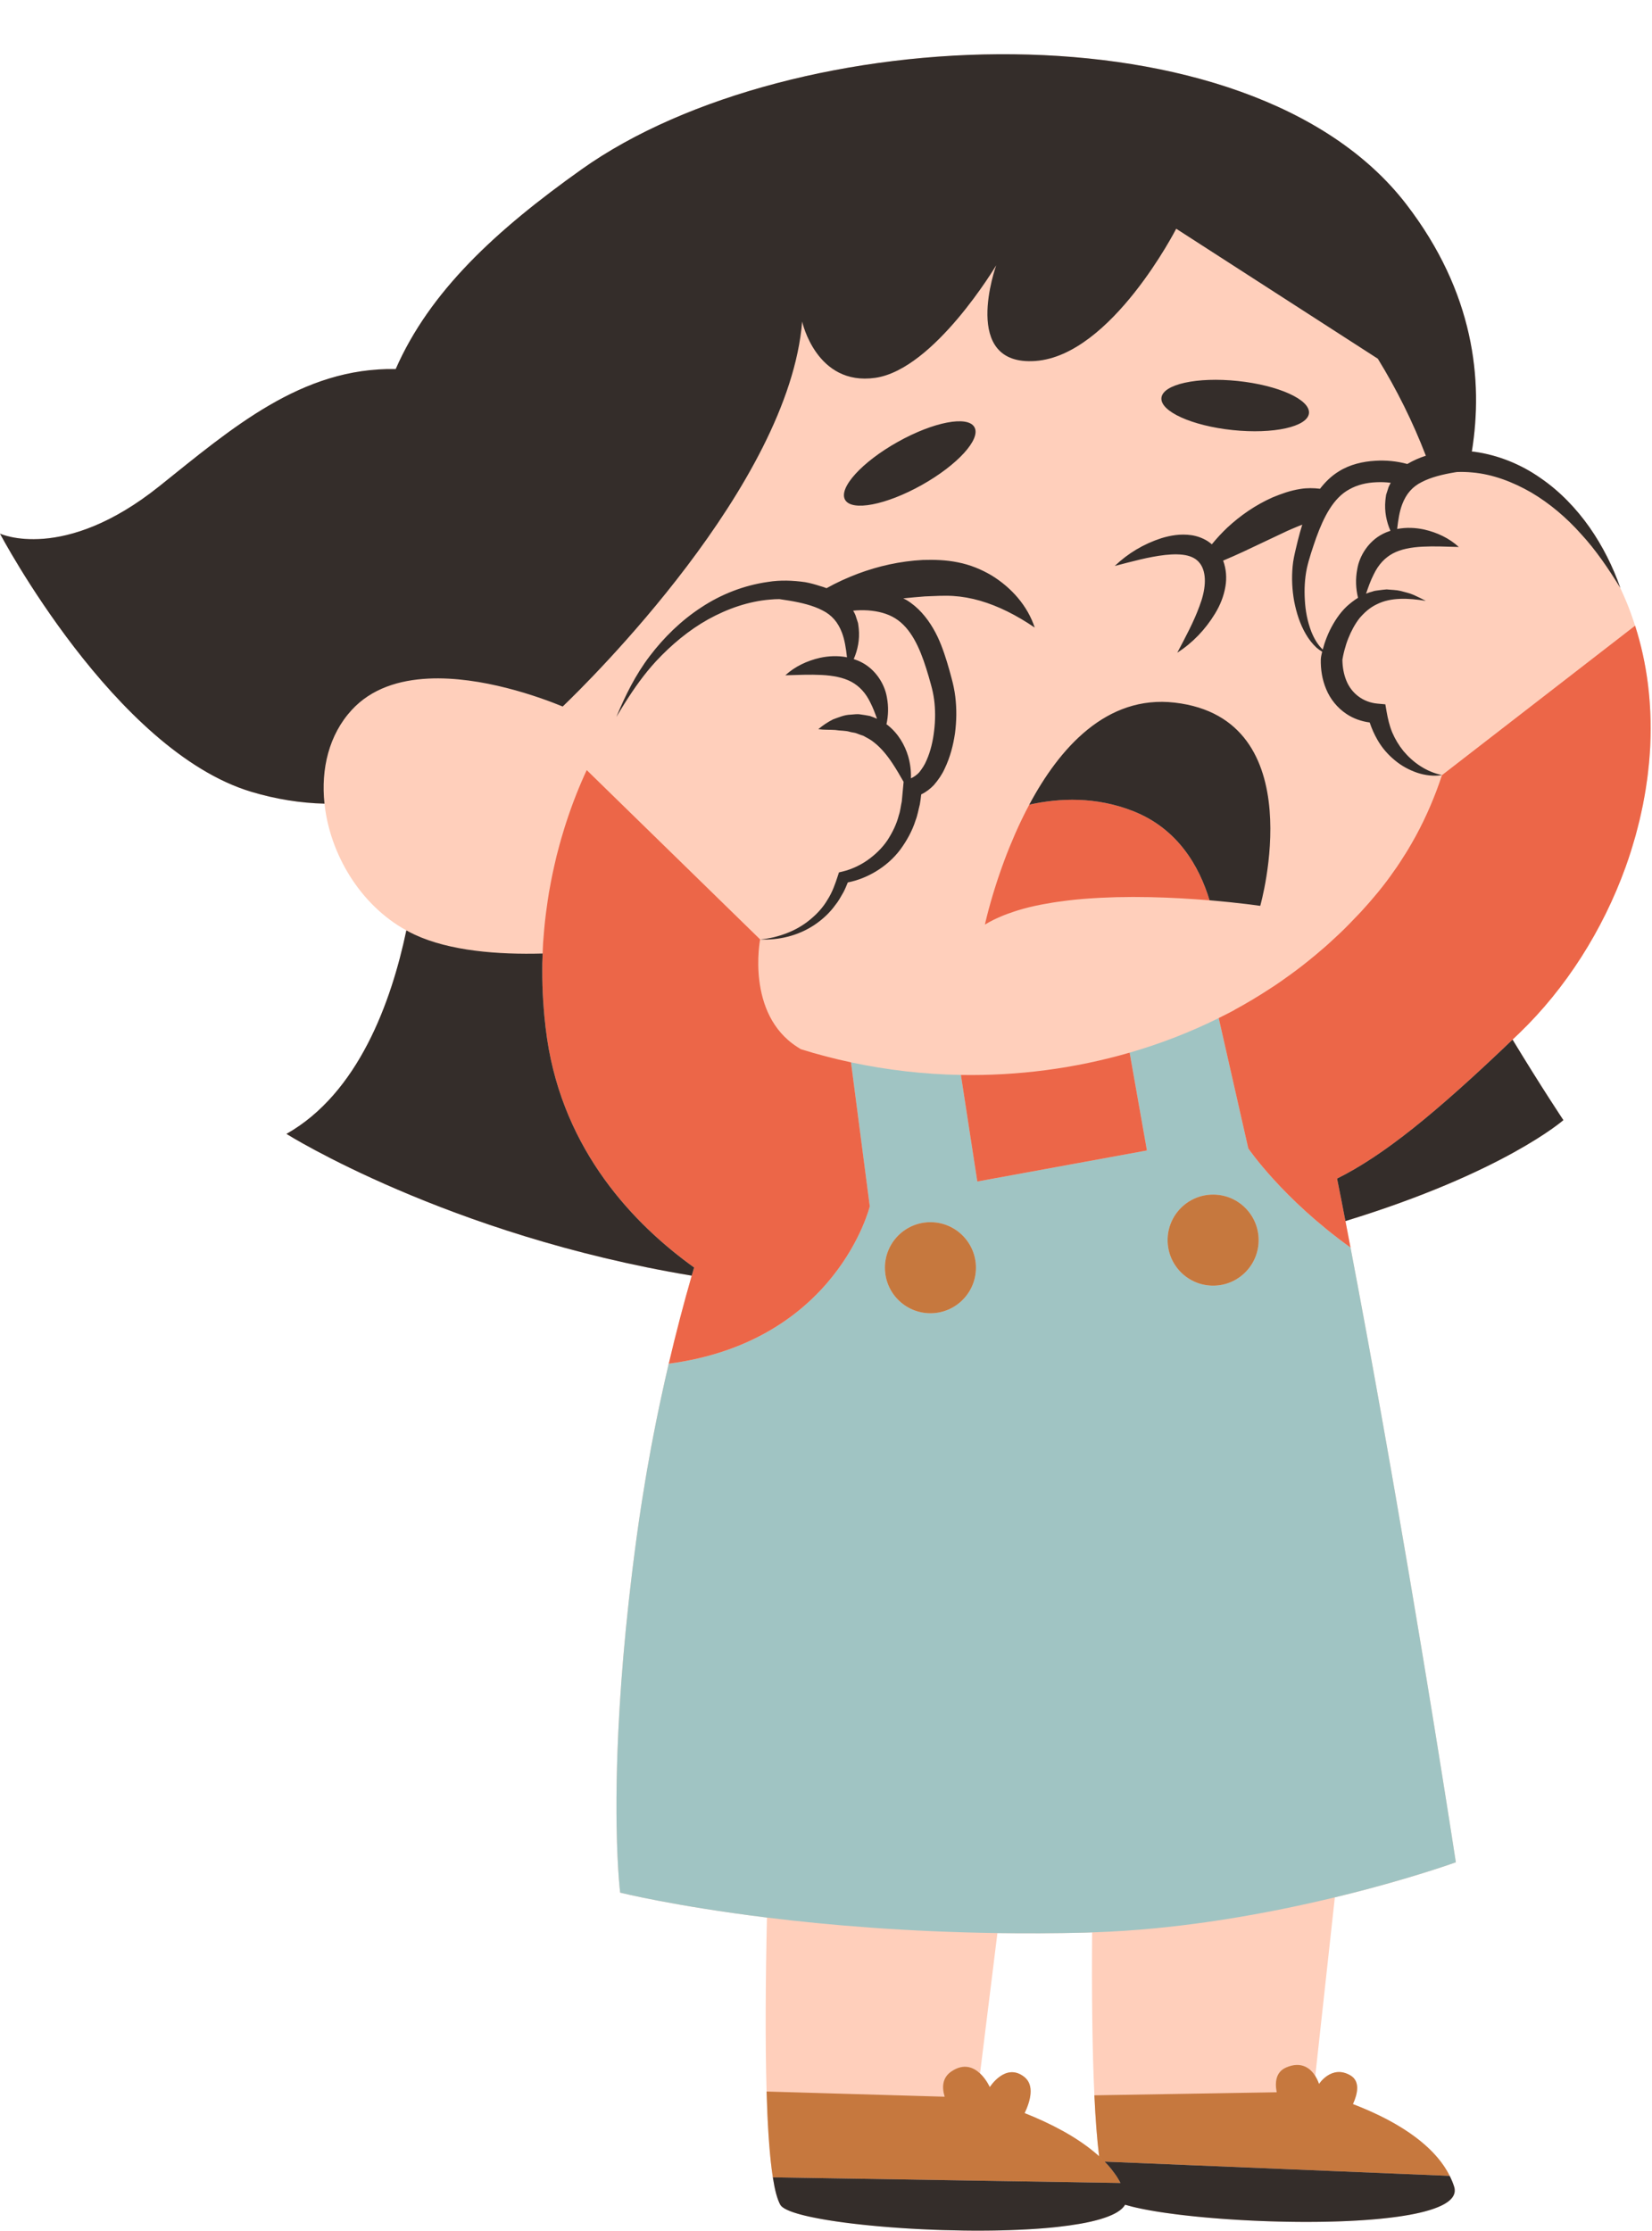 <?xml version="1.0" encoding="UTF-8"?><svg xmlns="http://www.w3.org/2000/svg" xmlns:xlink="http://www.w3.org/1999/xlink" height="304.4" preserveAspectRatio="xMidYMid meet" version="1.0" viewBox="0.0 -7.4 225.5 304.4" width="225.5" zoomAndPan="magnify"><g id="change1_1"><path d="M225.292,90.898c-0.009-0.409-0.018-0.818-0.036-1.226c-0.018-0.401-0.044-0.802-0.072-1.202 c-0.023-0.321-0.049-0.642-0.078-0.962c-0.041-0.452-0.086-0.902-0.14-1.352c-0.028-0.233-0.062-0.464-0.093-0.696 c-0.337-2.497-0.88-4.958-1.644-7.36c-0.013-0.041-0.023-0.082-0.036-0.123l-0.002,0.001c-0.338-1.052-0.703-2.097-1.127-3.124 c-0.267-0.646-0.541-1.268-0.82-1.872c-0.039-0.084-0.08-0.16-0.119-0.243c0.018,0.03,0.037,0.058,0.056,0.088 c-1.015-2.907-2.413-5.708-4.213-8.28c-1.808-2.558-4.026-4.896-6.684-6.715c-2.63-1.849-5.726-3.127-9.015-3.588 c-0.119-0.014-0.242-0.019-0.362-0.031c1.572-9.719,0.325-21.703-8.962-33.759C170.487-7.405,108.009-4.627,79.397,15.702 C67.64,24.056,58.666,32.362,54.014,42.96c-12.854-0.237-22.357,8.065-32.275,15.995C8.637,69.431,0,65.418,0,65.418 s15.607,29.628,34.325,35.236c3.389,1.016,6.732,1.533,9.969,1.611c0.729,6.823,4.823,13.79,11.174,17.288 c-2.047,9.745-6.537,22.214-16.368,27.771c0,0,21.983,13.812,55.321,19.341c-1.09,3.775-2.144,7.791-3.135,12.016 c-0.002,0-0.003,0-0.005,0.001c-0.02,0.083-0.038,0.171-0.057,0.254c-0.347,1.486-0.686,2.997-1.016,4.535 c-0.075,0.351-0.151,0.699-0.225,1.052c-0.14,0.668-0.278,1.343-0.415,2.02c-0.112,0.555-0.221,1.115-0.33,1.676 c-0.111,0.572-0.224,1.142-0.332,1.721c-0.206,1.101-0.406,2.215-0.601,3.339c-0.071,0.411-0.139,0.829-0.209,1.244 c-0.15,0.89-0.296,1.788-0.438,2.693c-0.063,0.4-0.126,0.799-0.187,1.202c-0.194,1.276-0.383,2.562-0.56,3.866 c0,0.001,0,0.002-0.001,0.004c-0.612,4.502-1.097,8.699-1.478,12.586c-0.635,6.479-0.982,12.1-1.15,16.85 c-0.045,1.266-0.077,2.471-0.099,3.613c-0.032,1.712-0.041,3.285-0.033,4.716c0.003,0.487,0.008,0.956,0.014,1.411 c0.012,0.871,0.031,1.682,0.053,2.433c0.012,0.394,0.025,0.772,0.038,1.133c0.013,0.352,0.028,0.687,0.043,1.007 c0.03,0.64,0.062,1.216,0.094,1.729c0.032,0.513,0.064,0.962,0.095,1.348s0.059,0.707,0.083,0.965 c0.049,0.515,0.082,0.774,0.082,0.774s7.371,1.841,20.038,3.403c-0.193,8.647-0.248,16.959-0.049,23.738c0,0.001,0,0.002,0,0.003 c0.123,4.208,0.344,7.821,0.691,10.552c0.004,0.03,0.008,0.06,0.012,0.09c0.044,0.343,0.09,0.672,0.139,0.986 c0.004,0.024,0.007,0.051,0.011,0.075c0.004,0.023,0.008,0.041,0.011,0.064c0.064,0.406,0.131,0.789,0.202,1.143 c0.002,0.01,0.004,0.022,0.006,0.032c0.073,0.361,0.151,0.691,0.232,0.994c0.012,0.045,0.025,0.084,0.037,0.128 c0.066,0.237,0.135,0.452,0.207,0.65c0.022,0.06,0.043,0.121,0.066,0.177c0.086,0.218,0.175,0.417,0.269,0.578 c0.033,0.056,0.077,0.111,0.13,0.167c0.018,0.019,0.043,0.037,0.063,0.055c0.04,0.037,0.079,0.073,0.128,0.109 c0.029,0.022,0.064,0.043,0.096,0.064c0.049,0.033,0.097,0.066,0.152,0.098c0.039,0.023,0.083,0.045,0.126,0.068 c0.058,0.031,0.116,0.062,0.18,0.093c0.048,0.023,0.101,0.046,0.152,0.069c0.067,0.03,0.135,0.06,0.207,0.089 c0.056,0.023,0.117,0.046,0.177,0.069c0.076,0.029,0.153,0.058,0.235,0.087c0.066,0.023,0.135,0.046,0.204,0.069 c0.083,0.028,0.168,0.055,0.256,0.082c0.074,0.023,0.15,0.046,0.227,0.069c0.094,0.028,0.189,0.055,0.288,0.082 c0.079,0.022,0.16,0.044,0.242,0.066c0.103,0.027,0.208,0.054,0.316,0.081c0.086,0.021,0.172,0.043,0.261,0.064 c0.112,0.027,0.226,0.053,0.342,0.079c0.092,0.021,0.184,0.042,0.279,0.062c0.121,0.026,0.247,0.052,0.373,0.078 c0.095,0.02,0.189,0.039,0.286,0.058c0.132,0.026,0.268,0.052,0.405,0.078c0.1,0.019,0.199,0.038,0.301,0.057 c0.138,0.025,0.281,0.05,0.424,0.075c0.105,0.018,0.208,0.037,0.315,0.055c0.156,0.026,0.317,0.052,0.477,0.078 c0.099,0.016,0.196,0.032,0.296,0.048c0.229,0.036,0.463,0.071,0.701,0.105c0.034,0.005,0.067,0.01,0.101,0.015 c0.275,0.04,0.555,0.078,0.839,0.117c0.101,0.014,0.206,0.026,0.309,0.04c0.185,0.024,0.37,0.048,0.559,0.072 c0.123,0.015,0.25,0.03,0.375,0.045c0.174,0.021,0.348,0.042,0.525,0.062c0.138,0.016,0.279,0.031,0.419,0.047 c0.163,0.018,0.326,0.036,0.491,0.054c0.156,0.017,0.314,0.033,0.472,0.049c0.157,0.016,0.314,0.032,0.472,0.048 c0.162,0.016,0.325,0.031,0.488,0.047c0.159,0.015,0.318,0.03,0.479,0.045c0.162,0.015,0.325,0.029,0.489,0.043 c0.168,0.015,0.335,0.029,0.504,0.043c0.162,0.013,0.324,0.027,0.487,0.04c0.172,0.014,0.345,0.027,0.519,0.04 c0.167,0.013,0.335,0.025,0.503,0.037c0.166,0.012,0.333,0.024,0.501,0.036c0.178,0.012,0.356,0.024,0.535,0.036 c0.165,0.011,0.33,0.021,0.496,0.032c0.182,0.011,0.363,0.023,0.546,0.033c0.162,0.01,0.326,0.019,0.489,0.028 c0.189,0.01,0.377,0.021,0.567,0.031c0.157,0.008,0.315,0.016,0.473,0.024c0.195,0.01,0.39,0.019,0.586,0.028 c0.155,0.007,0.311,0.013,0.466,0.02c0.201,0.009,0.402,0.017,0.603,0.025c0.141,0.005,0.282,0.01,0.422,0.015 c0.216,0.008,0.432,0.016,0.648,0.023c0.113,0.004,0.226,0.007,0.338,0.01c0.906,0.027,1.815,0.048,2.72,0.059 c0.031,0,0.062,0.001,0.093,0.001c0.255,0.003,0.509,0.005,0.763,0.007c0.103,0.001,0.205,0.002,0.308,0.003 c0.226,0.001,0.45,0.001,0.675,0.001c0.132,0,0.264,0,0.396,0c0.218,0,0.435-0.002,0.653-0.003c0.131-0.001,0.262-0.002,0.393-0.003 c0.221-0.002,0.441-0.005,0.661-0.008c0.128-0.002,0.256-0.004,0.384-0.006c0.217-0.004,0.433-0.008,0.648-0.013 c0.129-0.003,0.258-0.006,0.387-0.009c0.212-0.005,0.423-0.012,0.633-0.018c0.131-0.004,0.261-0.008,0.391-0.013 c0.208-0.007,0.414-0.015,0.62-0.023c0.129-0.005,0.257-0.011,0.385-0.016c0.206-0.009,0.411-0.018,0.615-0.028 c0.125-0.006,0.249-0.013,0.373-0.019c0.203-0.011,0.406-0.022,0.607-0.034c0.12-0.007,0.24-0.015,0.359-0.022 c0.203-0.013,0.406-0.026,0.606-0.04c0.11-0.008,0.219-0.016,0.328-0.024c0.207-0.015,0.414-0.031,0.617-0.048 c0.095-0.008,0.189-0.016,0.283-0.024c0.212-0.018,0.424-0.037,0.633-0.056c0.077-0.007,0.152-0.015,0.229-0.023 c0.224-0.022,0.448-0.044,0.667-0.068c0.028-0.003,0.056-0.007,0.084-0.01c1.072-0.118,2.082-0.258,3.013-0.422 c0.035-0.006,0.071-0.012,0.106-0.018c0.183-0.033,0.36-0.067,0.536-0.101c0.068-0.013,0.137-0.026,0.204-0.039 c0.163-0.033,0.32-0.067,0.477-0.102c0.074-0.016,0.149-0.032,0.222-0.049c0.15-0.034,0.294-0.07,0.438-0.106 c0.074-0.018,0.149-0.037,0.221-0.055c0.137-0.036,0.27-0.073,0.402-0.11c0.074-0.021,0.148-0.042,0.221-0.063 c0.125-0.037,0.245-0.075,0.365-0.114c0.072-0.023,0.143-0.046,0.212-0.07c0.115-0.039,0.227-0.079,0.336-0.12 c0.066-0.025,0.13-0.049,0.194-0.074c0.106-0.042,0.208-0.084,0.308-0.127c0.06-0.026,0.118-0.052,0.176-0.079 c0.096-0.044,0.19-0.088,0.279-0.134c0.053-0.027,0.104-0.055,0.155-0.082c0.086-0.047,0.171-0.094,0.251-0.142 c0.046-0.028,0.089-0.057,0.133-0.086c0.076-0.05,0.151-0.099,0.22-0.15c0.039-0.029,0.074-0.059,0.111-0.088 c0.066-0.053,0.132-0.106,0.19-0.16c0.03-0.028,0.055-0.057,0.083-0.086c0.057-0.058,0.114-0.116,0.163-0.176 c0.019-0.023,0.032-0.047,0.05-0.07c0.05-0.067,0.099-0.134,0.138-0.203c0.273,0.082,0.571,0.162,0.885,0.241 c0.041,0.01,0.079,0.021,0.12,0.031c0.122,0.03,0.251,0.06,0.379,0.089c0.07,0.016,0.138,0.033,0.21,0.049 c0.125,0.028,0.255,0.056,0.386,0.083c0.08,0.017,0.159,0.034,0.241,0.051c0.131,0.027,0.265,0.053,0.4,0.08 c0.087,0.017,0.174,0.034,0.263,0.051c0.138,0.026,0.277,0.052,0.419,0.077c0.091,0.016,0.184,0.033,0.277,0.049 c0.146,0.026,0.293,0.051,0.443,0.076c0.093,0.015,0.187,0.03,0.281,0.046c0.156,0.025,0.311,0.05,0.471,0.075 c0.087,0.013,0.177,0.027,0.265,0.04c0.172,0.026,0.344,0.052,0.52,0.077c0.015,0.002,0.031,0.004,0.046,0.006 c0.422,0.06,0.858,0.118,1.303,0.175c0.08,0.01,0.159,0.021,0.24,0.031c0.168,0.021,0.339,0.041,0.51,0.061 c0.122,0.015,0.242,0.029,0.365,0.043c0.17,0.02,0.342,0.039,0.515,0.058c0.122,0.014,0.245,0.027,0.368,0.04 c0.176,0.019,0.354,0.037,0.532,0.056c0.129,0.013,0.258,0.026,0.388,0.039c0.175,0.017,0.351,0.035,0.528,0.051 c0.138,0.013,0.277,0.026,0.416,0.039c0.174,0.016,0.348,0.032,0.524,0.047c0.147,0.013,0.295,0.025,0.443,0.038 c0.171,0.014,0.342,0.029,0.515,0.043c0.155,0.013,0.312,0.024,0.468,0.037c0.173,0.013,0.346,0.027,0.52,0.04 c0.169,0.013,0.341,0.024,0.512,0.036c0.303,0.021,0.607,0.042,0.913,0.061c0.175,0.011,0.349,0.023,0.524,0.033 c0.179,0.011,0.359,0.021,0.539,0.031c0.16,0.009,0.32,0.019,0.482,0.027c0.178,0.01,0.358,0.019,0.537,0.028 c0.167,0.009,0.334,0.017,0.502,0.025c0.175,0.008,0.35,0.016,0.525,0.024c0.171,0.008,0.341,0.015,0.512,0.022 c0.176,0.007,0.351,0.014,0.528,0.021c0.179,0.007,0.358,0.013,0.537,0.019c0.166,0.006,0.331,0.012,0.497,0.017 c0.191,0.006,0.382,0.012,0.574,0.017c0.159,0.005,0.317,0.009,0.476,0.013c0.197,0.005,0.394,0.009,0.591,0.013 c0.156,0.003,0.312,0.007,0.467,0.01c0.307,0.006,0.614,0.01,0.921,0.014c0.099,0.001,0.198,0.002,0.296,0.003 c0.285,0.003,0.57,0.005,0.854,0.007c0.124,0.001,0.248,0,0.373,0.001c0.223,0.001,0.447,0.001,0.669,0 c0.146,0,0.292-0.001,0.437-0.002c0.198-0.001,0.397-0.002,0.594-0.004c0.151-0.001,0.302-0.003,0.453-0.005 c0.197-0.003,0.393-0.005,0.588-0.009c0.147-0.003,0.294-0.005,0.441-0.008c0.195-0.004,0.389-0.009,0.582-0.014 c0.145-0.004,0.291-0.007,0.435-0.012c0.2-0.006,0.398-0.013,0.596-0.019c0.136-0.005,0.272-0.009,0.407-0.014 c0.217-0.008,0.433-0.018,0.648-0.027c0.111-0.005,0.223-0.009,0.334-0.015c0.326-0.015,0.65-0.032,0.97-0.05 c0.006,0,0.011-0.001,0.017-0.001c0.313-0.018,0.622-0.037,0.929-0.058c0.103-0.007,0.205-0.015,0.307-0.022 c0.21-0.015,0.419-0.03,0.625-0.046c0.118-0.009,0.234-0.019,0.35-0.029c0.187-0.016,0.374-0.031,0.558-0.048 c0.12-0.011,0.239-0.022,0.358-0.034c0.18-0.017,0.359-0.035,0.536-0.054c0.116-0.012,0.231-0.024,0.345-0.037 c0.176-0.019,0.351-0.039,0.524-0.06c0.111-0.013,0.222-0.026,0.331-0.04c0.173-0.022,0.343-0.044,0.513-0.067 c0.104-0.014,0.209-0.028,0.312-0.042c0.18-0.025,0.355-0.052,0.53-0.079c0.086-0.013,0.175-0.026,0.26-0.04 c0.257-0.041,0.509-0.084,0.755-0.128c0.007-0.001,0.014-0.003,0.022-0.004c0.238-0.043,0.471-0.088,0.698-0.135 c0.075-0.015,0.146-0.031,0.219-0.047c0.158-0.034,0.315-0.067,0.467-0.103c0.083-0.019,0.163-0.039,0.245-0.059 c0.136-0.033,0.271-0.066,0.402-0.101c0.083-0.022,0.164-0.044,0.245-0.067c0.124-0.034,0.246-0.069,0.365-0.105 c0.079-0.024,0.158-0.048,0.235-0.072c0.115-0.036,0.226-0.073,0.336-0.111c0.073-0.025,0.146-0.05,0.216-0.076 c0.109-0.04,0.214-0.08,0.318-0.121c0.063-0.025,0.127-0.05,0.188-0.075c0.11-0.046,0.215-0.094,0.318-0.142 c0.047-0.022,0.096-0.043,0.142-0.065c0.289-0.142,0.546-0.292,0.769-0.449c0.036-0.025,0.067-0.052,0.101-0.077 c0.072-0.054,0.143-0.109,0.206-0.165c0.036-0.032,0.067-0.064,0.101-0.096c0.054-0.052,0.106-0.104,0.153-0.157 c0.031-0.035,0.059-0.071,0.086-0.107c0.041-0.053,0.079-0.106,0.112-0.16c0.024-0.037,0.045-0.075,0.066-0.114 c0.029-0.055,0.054-0.111,0.076-0.167c0.015-0.039,0.031-0.078,0.043-0.117c0.018-0.059,0.03-0.119,0.04-0.18 c0.006-0.038,0.015-0.076,0.018-0.115c0.006-0.068,0.004-0.137,0-0.207c-0.002-0.034,0-0.066-0.003-0.1 c-0.012-0.105-0.033-0.211-0.066-0.32c-1.062-3.45-4.017-6.131-7.299-8.142c-0.003-0.002-0.006-0.004-0.01-0.006 c-0.457-0.28-0.92-0.548-1.385-0.802c-0.019-0.01-0.038-0.02-0.058-0.031c-0.46-0.25-0.921-0.489-1.381-0.714 c-0.03-0.015-0.059-0.029-0.089-0.043c-0.269-0.131-0.538-0.258-0.805-0.381c-0.057-0.026-0.113-0.052-0.169-0.077 c-0.244-0.111-0.487-0.218-0.727-0.322c-0.063-0.027-0.127-0.055-0.19-0.082c-0.239-0.102-0.475-0.2-0.709-0.295 c-0.056-0.023-0.114-0.047-0.17-0.07c-0.283-0.114-0.561-0.223-0.833-0.327c0.635-1.394,1.029-3.117-0.351-3.922 c-2.568-1.498-4.28,1.177-4.28,1.177s-0.149-0.519-0.512-1.094l2.672-24.375c1.516-0.366,2.963-0.732,4.311-1.089 c7.485-1.982,12.206-3.696,12.206-3.696s-0.021-0.137-0.059-0.388c-0.006-0.038-0.011-0.073-0.018-0.116 c-0.021-0.138-0.047-0.307-0.077-0.499c-0.006-0.039-0.012-0.076-0.018-0.116c-0.015-0.097-0.031-0.2-0.048-0.31 c-0.005-0.035-0.011-0.073-0.017-0.11c-0.005-0.031-0.01-0.065-0.015-0.097c-0.04-0.256-0.083-0.538-0.132-0.851 c-0.02-0.13-0.041-0.264-0.063-0.404c-0.004-0.028-0.009-0.056-0.013-0.085c-0.025-0.161-0.051-0.329-0.078-0.502 c-0.009-0.056-0.018-0.115-0.027-0.173c-0.018-0.116-0.037-0.236-0.056-0.357c-0.021-0.133-0.042-0.27-0.064-0.409 c-0.017-0.109-0.034-0.218-0.052-0.33c-0.019-0.119-0.038-0.241-0.057-0.363c-0.024-0.15-0.047-0.3-0.072-0.456 c-0.008-0.051-0.016-0.103-0.024-0.155c-0.077-0.488-0.158-1.002-0.244-1.546c0,0,0,0,0,0c-0.088-0.558-0.181-1.146-0.279-1.76 c-0.033-0.208-0.067-0.423-0.101-0.637c-0.02-0.128-0.04-0.252-0.061-0.382c-0.006-0.038-0.012-0.078-0.019-0.117 c-0.091-0.575-0.187-1.173-0.285-1.789c-0.013-0.082-0.026-0.162-0.039-0.245c-0.112-0.698-0.228-1.421-0.348-2.168 c-0.003-0.016-0.005-0.03-0.007-0.046c-0.04-0.247-0.081-0.501-0.121-0.754c-0.029-0.181-0.058-0.36-0.087-0.543 c-0.118-0.73-0.239-1.481-0.364-2.251c-0.01-0.06-0.019-0.12-0.029-0.18c-0.06-0.37-0.121-0.744-0.182-1.123 c-0.008-0.051-0.016-0.101-0.025-0.152c-0.138-0.849-0.28-1.721-0.426-2.613c-0.005-0.028-0.009-0.056-0.014-0.084 c-0.065-0.397-0.131-0.8-0.198-1.206c-0.016-0.1-0.033-0.199-0.049-0.299c-0.064-0.391-0.129-0.785-0.194-1.183 c-0.012-0.074-0.024-0.149-0.037-0.223c-0.063-0.384-0.127-0.772-0.192-1.162c-0.024-0.145-0.048-0.291-0.072-0.437 c-0.061-0.372-0.123-0.746-0.186-1.123c-0.016-0.099-0.033-0.198-0.049-0.297c-0.073-0.443-0.147-0.889-0.222-1.34 c0-0.003-0.001-0.005-0.001-0.008c-0.381-2.29-0.78-4.675-1.196-7.14c-0.21-1.245-0.426-2.517-0.644-3.801 c-0.115-0.678-0.232-1.359-0.349-2.047c-0.394-2.308-0.8-4.666-1.218-7.073c-0.012-0.07-0.024-0.139-0.036-0.208 c-0.091-0.521-0.182-1.044-0.273-1.569c-0.016-0.094-0.033-0.188-0.049-0.283c-0.09-0.517-0.181-1.036-0.272-1.557 c-0.017-0.098-0.034-0.196-0.052-0.295c-0.087-0.497-0.175-0.996-0.263-1.496c-0.023-0.134-0.047-0.267-0.07-0.401 c-0.091-0.517-0.182-1.036-0.274-1.556c-0.016-0.09-0.032-0.181-0.048-0.271c-0.098-0.554-0.196-1.109-0.295-1.666 c-0.01-0.057-0.02-0.113-0.03-0.17c-0.096-0.539-0.192-1.079-0.288-1.62c-0.025-0.138-0.049-0.277-0.074-0.416 c-0.093-0.518-0.185-1.038-0.279-1.558c-0.015-0.083-0.03-0.165-0.044-0.248c-0.101-0.564-0.203-1.128-0.305-1.694 c-0.011-0.063-0.023-0.127-0.034-0.19c-0.102-0.568-0.205-1.138-0.308-1.708c-0.017-0.094-0.034-0.189-0.051-0.284 c-0.1-0.549-0.199-1.099-0.3-1.65c-0.019-0.102-0.037-0.205-0.056-0.308c-0.099-0.542-0.198-1.085-0.297-1.629 c-0.019-0.105-0.039-0.211-0.058-0.316c-0.102-0.556-0.204-1.112-0.306-1.67c-0.001-0.005-0.002-0.01-0.003-0.015 c-0.697-3.787-1.41-7.601-2.135-11.41c-0.016-0.082-0.031-0.163-0.047-0.245l0,0c-0.23-1.205-0.461-2.409-0.693-3.612 c21.615-6.616,29.753-13.774,29.753-13.774s-2.948-4.404-6.938-10.985c0.307-0.294,0.602-0.572,0.915-0.873 c6.362-6.123,11.406-14.064,14.508-22.666c0.253-0.702,0.491-1.408,0.718-2.118c0.082-0.256,0.154-0.514,0.233-0.771 c0.138-0.453,0.276-0.905,0.403-1.361c0.09-0.322,0.171-0.647,0.255-0.97c0.101-0.389,0.203-0.778,0.297-1.168 c0.087-0.365,0.166-0.73,0.246-1.096c0.076-0.348,0.151-0.695,0.221-1.043c0.08-0.401,0.153-0.803,0.224-1.205 c0.054-0.307,0.107-0.615,0.156-0.923c0.07-0.439,0.135-0.878,0.194-1.318c0.035-0.263,0.068-0.527,0.1-0.79 c0.057-0.48,0.111-0.961,0.155-1.441c0.019-0.208,0.035-0.416,0.052-0.624c0.043-0.534,0.082-1.068,0.109-1.603 c0.006-0.12,0.009-0.24,0.014-0.36c0.032-0.748,0.044-1.495,0.044-2.241C225.31,91.555,225.298,91.227,225.292,90.898z M148.087,256.312c0.33-0.008,0.659-0.023,0.989-0.034c-0.061,8.216,0.013,15.981,0.309,22.234h-0.001 c0.002,0.04,0.004,0.076,0.006,0.115c0.034,0.705,0.07,1.388,0.11,2.052c0.008,0.126,0.015,0.249,0.023,0.374 c0.042,0.674,0.086,1.333,0.134,1.96c0.001,0.008,0.001,0.016,0.002,0.023c0.053,0.688,0.11,1.347,0.172,1.974 c0.001,0.013,0.003,0.025,0.004,0.037c0.061,0.625,0.127,1.22,0.197,1.78c-0.33-0.3-0.677-0.588-1.031-0.87 c-0.066-0.053-0.133-0.105-0.2-0.158c-0.723-0.562-1.489-1.088-2.28-1.579c-0.066-0.041-0.132-0.082-0.199-0.123 c-0.806-0.492-1.632-0.948-2.461-1.368c-0.053-0.027-0.106-0.054-0.159-0.08c-0.85-0.426-1.697-0.816-2.523-1.169 c-0.027-0.012-0.054-0.023-0.081-0.034c-0.417-0.177-0.83-0.348-1.232-0.507c0.796-1.686,1.368-3.816-0.049-4.938 c-2.568-2.033-4.708,1.391-4.708,1.391s-0.466-1.055-1.331-1.866l2.372-19.156C139.976,256.426,143.954,256.415,148.087,256.312z" fill="#ffcfbb"/></g><g id="change2_1"><path d="M170.393,149.301l-4.038-17.784c-3.903,1.94-7.977,3.511-12.158,4.72l2.361,13.346l-23.153,4.235l-2.24-14.538 c-5.057-0.088-10.091-0.671-15.005-1.718l2.562,19.645c0,0-4.484,18.44-27.441,21.476c-0.368,1.565-0.724,3.166-1.073,4.789 c-0.075,0.351-0.151,0.699-0.225,1.052c-0.14,0.668-0.278,1.343-0.415,2.02c-0.112,0.555-0.221,1.115-0.33,1.676 c-0.111,0.572-0.224,1.142-0.332,1.721c-0.206,1.101-0.406,2.215-0.601,3.339c-0.071,0.411-0.139,0.829-0.209,1.244 c-0.15,0.89-0.296,1.788-0.438,2.693c-0.063,0.4-0.126,0.799-0.187,1.202c-0.194,1.276-0.383,2.562-0.56,3.866 c0,0.001,0,0.002-0.001,0.004c-1.633,12.006-2.359,21.837-2.628,29.436c-0.045,1.266-0.077,2.471-0.099,3.613 c-0.032,1.712-0.041,3.285-0.033,4.716c0.003,0.487,0.008,0.956,0.014,1.411c0.012,0.871,0.031,1.682,0.053,2.433 c0.012,0.394,0.025,0.772,0.038,1.133c0.013,0.352,0.028,0.687,0.043,1.007c0.03,0.64,0.062,1.216,0.094,1.729 c0.032,0.513,0.064,0.962,0.095,1.348s0.059,0.707,0.083,0.965c0.049,0.515,0.082,0.774,0.082,0.774s7.371,1.841,20.038,3.403 c8.37,1.032,19.057,1.939,31.462,2.115c3.824,0.055,7.802,0.044,11.935-0.059c0.33-0.008,0.659-0.023,0.989-0.034 c2.912-0.096,5.805-0.288,8.644-0.564c2.37-0.23,4.703-0.514,6.98-0.838c0.759-0.108,1.511-0.22,2.257-0.337 c5.576-0.87,10.752-1.957,15.249-3.043c1.516-0.366,2.963-0.732,4.311-1.089c7.485-1.982,12.206-3.696,12.206-3.696 s-0.021-0.137-0.059-0.388c-0.006-0.038-0.011-0.073-0.018-0.116c-0.021-0.138-0.047-0.307-0.077-0.499 c-0.006-0.039-0.012-0.076-0.018-0.116c-0.015-0.097-0.031-0.2-0.048-0.31c-0.005-0.035-0.011-0.073-0.017-0.11 c-0.005-0.031-0.01-0.065-0.015-0.097c-0.04-0.256-0.083-0.538-0.132-0.851c-0.02-0.13-0.041-0.264-0.063-0.404 c-0.004-0.028-0.009-0.056-0.013-0.085c-0.025-0.161-0.051-0.329-0.078-0.502c-0.009-0.056-0.018-0.115-0.027-0.173 c-0.018-0.116-0.037-0.236-0.056-0.357c-0.021-0.133-0.042-0.27-0.064-0.409c-0.017-0.109-0.034-0.218-0.052-0.33 c-0.019-0.119-0.038-0.241-0.057-0.363c-0.024-0.15-0.047-0.3-0.072-0.456c-0.008-0.051-0.016-0.103-0.024-0.155 c-0.077-0.488-0.158-1.002-0.244-1.546c0,0,0,0,0,0c-0.088-0.558-0.181-1.146-0.279-1.76c-0.033-0.208-0.067-0.423-0.101-0.637 c-0.02-0.128-0.04-0.252-0.061-0.382c-0.006-0.038-0.012-0.078-0.019-0.117c-0.091-0.575-0.187-1.173-0.285-1.789 c-0.013-0.082-0.026-0.162-0.039-0.245c-0.112-0.698-0.228-1.421-0.348-2.168c-0.003-0.016-0.005-0.03-0.007-0.046 c-0.04-0.247-0.081-0.501-0.121-0.754c-0.029-0.181-0.058-0.36-0.087-0.543c-0.118-0.73-0.239-1.481-0.364-2.251 c-0.01-0.06-0.019-0.12-0.029-0.18c-0.06-0.37-0.121-0.744-0.182-1.123c-0.008-0.051-0.016-0.101-0.025-0.152 c-0.138-0.849-0.28-1.721-0.426-2.613c-0.005-0.028-0.009-0.056-0.014-0.084c-0.065-0.397-0.131-0.8-0.198-1.206 c-0.016-0.1-0.033-0.199-0.049-0.299c-0.064-0.391-0.129-0.785-0.194-1.183c-0.012-0.074-0.024-0.149-0.037-0.223 c-0.063-0.384-0.127-0.772-0.192-1.162c-0.024-0.145-0.048-0.291-0.072-0.437c-0.061-0.372-0.123-0.746-0.186-1.123 c-0.016-0.099-0.033-0.198-0.049-0.297c-0.073-0.443-0.147-0.889-0.222-1.34c0-0.003-0.001-0.005-0.001-0.008 c-1.015-6.107-2.161-12.888-3.407-20.062c-0.012-0.07-0.024-0.139-0.036-0.208c-0.091-0.521-0.182-1.044-0.273-1.569 c-0.016-0.094-0.033-0.188-0.049-0.283c-0.09-0.517-0.181-1.036-0.272-1.557c-0.017-0.098-0.034-0.196-0.052-0.295 c-0.087-0.497-0.175-0.996-0.263-1.496c-0.023-0.134-0.047-0.267-0.07-0.401c-0.091-0.517-0.182-1.036-0.274-1.556 c-0.016-0.09-0.032-0.181-0.048-0.271c-0.098-0.554-0.196-1.109-0.295-1.666c-0.01-0.057-0.02-0.113-0.03-0.17 c-0.096-0.539-0.192-1.079-0.288-1.62c-0.025-0.138-0.049-0.277-0.074-0.416c-0.093-0.518-0.185-1.038-0.279-1.558 c-0.015-0.083-0.03-0.165-0.044-0.248c-0.101-0.564-0.203-1.128-0.305-1.694c-0.011-0.063-0.023-0.127-0.034-0.19 c-0.102-0.568-0.205-1.138-0.308-1.708c-0.017-0.094-0.034-0.189-0.051-0.284c-0.1-0.549-0.199-1.099-0.3-1.65 c-0.019-0.102-0.037-0.205-0.056-0.308c-0.099-0.542-0.198-1.085-0.297-1.629c-0.019-0.105-0.039-0.211-0.058-0.316 c-0.102-0.556-0.204-1.112-0.306-1.67c-0.001-0.005-0.002-0.01-0.003-0.015c-0.697-3.787-1.41-7.601-2.135-11.41 c-0.016-0.082-0.031-0.163-0.047-0.245l0,0C175.05,156.161,170.393,149.301,170.393,149.301z M165.593,155.607 c3.431,0,6.212,2.781,6.212,6.212c0,3.431-2.781,6.212-6.212,6.212s-6.212-2.781-6.212-6.212 C159.382,158.388,162.163,155.607,165.593,155.607z M120.793,165.583c0-3.431,2.781-6.212,6.212-6.212s6.212,2.781,6.212,6.212 c0,3.431-2.781,6.212-6.212,6.212S120.793,169.014,120.793,165.583z" fill="#a0c4c3"/></g><g id="change3_1"><path d="M90.209,183.471c0.33-1.538,0.669-3.049,1.016-4.535C90.877,180.422,90.539,181.934,90.209,183.471z M109.299,135.76c-0.155-0.1-0.3-0.193-0.459-0.294c-7.059-4.518-5.082-14.682-5.082-14.682l-23.67-23.102 c-1.011,2.167-1.965,4.572-2.808,7.164c-0.069,0.211-0.137,0.421-0.204,0.634c-0.161,0.511-0.316,1.029-0.467,1.553 c-0.084,0.291-0.163,0.587-0.244,0.882c-0.136,0.497-0.272,0.994-0.398,1.503c-0.116,0.466-0.22,0.943-0.328,1.418 c-0.148,0.657-0.287,1.322-0.417,1.995c-0.099,0.511-0.197,1.022-0.285,1.542c-0.067,0.396-0.127,0.798-0.188,1.199 c-0.081,0.54-0.156,1.084-0.225,1.632c-0.048,0.379-0.095,0.759-0.136,1.143c-0.073,0.674-0.131,1.356-0.184,2.042 c-0.02,0.266-0.048,0.529-0.065,0.797c-0.032,0.503-0.048,1.014-0.068,1.523c-0.018,0.448-0.039,0.894-0.047,1.346 c-0.005,0.28,0,0.564-0.002,0.846c-0.004,0.721,0.003,1.445,0.024,2.176c0.01,0.346,0.025,0.693,0.041,1.04 c0.033,0.713,0.08,1.43,0.138,2.15c0.026,0.32,0.048,0.638,0.079,0.959c0.099,1.03,0.218,2.065,0.373,3.108 c2.286,15.378,11.908,25.358,20.073,31.217c-0.109,0.372-0.219,0.736-0.328,1.112c-1.09,3.775-2.144,7.791-3.135,12.016 c22.953-3.037,27.437-21.475,27.437-21.475l-2.562-19.645C113.841,137.067,111.552,136.466,109.299,135.76z M91.224,178.937 c0.02-0.086,0.042-0.169,0.062-0.255c-0.002,0-0.003,0-0.005,0.001C91.262,178.765,91.244,178.853,91.224,178.937z M131.165,139.28 l2.24,14.538l23.153-4.235l-2.361-13.346C146.728,138.398,138.927,139.416,131.165,139.28z M154.676,103.277 c-5.05-1.99-10.039-1.802-14.181-0.878c0,0,0,0,0,0.001c-0.682,1.276-1.3,2.562-1.859,3.824c-0.03,0.067-0.058,0.133-0.088,0.201 c-0.236,0.538-0.46,1.07-0.675,1.595c-0.04,0.098-0.081,0.195-0.12,0.292c-0.236,0.585-0.46,1.161-0.668,1.722c0,0,0,0,0,0.001 c-0.138,0.371-0.268,0.733-0.395,1.09c-0.05,0.14-0.098,0.278-0.146,0.416c-0.09,0.258-0.176,0.511-0.26,0.76 c-0.038,0.113-0.078,0.228-0.114,0.339c-0.107,0.325-0.209,0.639-0.305,0.945c-0.041,0.128-0.079,0.253-0.118,0.378 c-0.066,0.213-0.129,0.419-0.19,0.621c-0.032,0.108-0.066,0.218-0.097,0.323c-0.08,0.271-0.155,0.529-0.226,0.777 c-0.03,0.106-0.058,0.206-0.086,0.308c-0.047,0.169-0.092,0.331-0.134,0.486c-0.024,0.087-0.048,0.177-0.071,0.26 c-0.056,0.208-0.107,0.404-0.153,0.584c-0.019,0.072-0.034,0.135-0.051,0.202c-0.031,0.122-0.06,0.236-0.085,0.341 c-0.014,0.058-0.029,0.117-0.042,0.17c-0.033,0.134-0.061,0.255-0.085,0.353c-0.006,0.024-0.009,0.04-0.014,0.062 c-0.019,0.082-0.034,0.146-0.045,0.196c-0.005,0.02-0.01,0.043-0.013,0.057c-0.008,0.037-0.013,0.061-0.013,0.061 c0.378-0.234,0.781-0.452,1.199-0.66c0.13-0.065,0.268-0.125,0.402-0.188c0.3-0.14,0.607-0.275,0.925-0.403 c0.157-0.063,0.316-0.125,0.476-0.185c0.328-0.123,0.664-0.239,1.007-0.35c0.148-0.048,0.293-0.098,0.443-0.144 c0.479-0.146,0.968-0.284,1.471-0.409c0.016-0.004,0.03-0.009,0.046-0.012c0.531-0.131,1.077-0.25,1.631-0.36 c0.143-0.029,0.29-0.054,0.435-0.081c0.416-0.078,0.837-0.152,1.263-0.219c0.173-0.027,0.347-0.053,0.521-0.079 c0.429-0.063,0.862-0.121,1.299-0.174c0.15-0.018,0.299-0.038,0.45-0.055c0.583-0.066,1.17-0.126,1.762-0.176 c0.706-0.059,1.417-0.105,2.13-0.144c0.137-0.007,0.274-0.014,0.411-0.021c0.663-0.033,1.326-0.059,1.988-0.076 c0.04-0.001,0.08-0.003,0.12-0.004c0.711-0.017,1.419-0.025,2.123-0.026c0.128,0,0.253,0,0.381,0.001 c0.639,0.001,1.274,0.007,1.901,0.019c0.06,0.001,0.12,0.002,0.18,0.003c0.696,0.015,1.382,0.036,2.055,0.061 c0.086,0.003,0.171,0.007,0.257,0.011c0.63,0.025,1.251,0.055,1.855,0.088c0.043,0.002,0.086,0.004,0.129,0.007 c0.664,0.037,1.31,0.078,1.934,0.122c0.018,0.001,0.036,0.003,0.054,0.004c0.629,0.044,1.236,0.091,1.816,0.139 C163.716,110.841,160.797,105.689,154.676,103.277z M223.193,77.977l-26.36,20.393c0,0,0,0.001,0,0.001 c-0.223,0.679-0.463,1.353-0.714,2.022c-0.032,0.084-0.064,0.168-0.096,0.252c-0.231,0.605-0.473,1.205-0.727,1.802 c-0.037,0.087-0.073,0.174-0.111,0.261c-0.585,1.352-1.229,2.682-1.937,3.985c-0.018,0.033-0.038,0.066-0.056,0.099 c-0.317,0.581-0.649,1.156-0.992,1.727c-0.1,0.167-0.204,0.332-0.306,0.498c-0.271,0.44-0.55,0.876-0.837,1.31 c-0.128,0.194-0.258,0.388-0.389,0.581c-0.287,0.421-0.584,0.837-0.886,1.251c-0.128,0.175-0.252,0.351-0.382,0.524 c-0.43,0.573-0.87,1.14-1.329,1.698c-0.002,0.003-0.004,0.006-0.007,0.008c-0.738,0.898-1.501,1.767-2.279,2.615 c-0.283,0.308-0.577,0.601-0.865,0.902c-0.5,0.523-1,1.045-1.514,1.549c-0.374,0.366-0.757,0.719-1.138,1.074 c-0.438,0.408-0.876,0.815-1.323,1.209c-0.444,0.391-0.894,0.773-1.347,1.151c-0.389,0.324-0.779,0.645-1.174,0.959 c-0.516,0.41-1.035,0.815-1.562,1.209c-0.323,0.242-0.65,0.478-0.978,0.713c-0.605,0.435-1.212,0.867-1.83,1.281 c-0.204,0.137-0.412,0.267-0.618,0.402c-1.606,1.051-3.248,2.039-4.93,2.948l0.005,0.013c-0.71,0.384-1.433,0.743-2.155,1.102 l4.038,17.784c0,0,4.657,6.86,13.952,13.527c-0.23-1.205-0.461-2.409-0.693-3.612c-0.184-0.953-0.368-1.906-0.553-2.857 c-0.196-1.004-0.391-1.971-0.586-2.94c6.339-3.151,13.423-8.886,23.954-18.963c0.307-0.294,0.602-0.572,0.915-0.873 c6.362-6.123,11.406-14.064,14.508-22.666c0.253-0.702,0.491-1.408,0.718-2.118c0.082-0.256,0.154-0.514,0.233-0.771 c0.138-0.453,0.276-0.905,0.403-1.361c0.09-0.322,0.171-0.647,0.255-0.97c0.101-0.389,0.203-0.778,0.297-1.168 c0.087-0.365,0.166-0.73,0.246-1.096c0.076-0.348,0.151-0.695,0.221-1.043c0.08-0.401,0.153-0.803,0.224-1.205 c0.054-0.307,0.107-0.615,0.156-0.923c0.07-0.439,0.135-0.878,0.194-1.318c0.035-0.263,0.068-0.527,0.1-0.79 c0.057-0.48,0.111-0.961,0.155-1.441c0.019-0.208,0.035-0.416,0.052-0.624c0.043-0.534,0.082-1.068,0.109-1.603 c0.006-0.12,0.009-0.24,0.014-0.36C225.501,88.632,224.861,83.162,223.193,77.977z" fill="#ec6648"/></g><g id="change4_1"><path d="M152.754,290.119c0.069,0.117,0.133,0.235,0.197,0.354l-47.459-0.773c-0.004-0.024-0.007-0.051-0.011-0.075 c-0.048-0.315-0.094-0.643-0.139-0.986c-0.004-0.03-0.008-0.059-0.012-0.09c-0.346-2.732-0.567-6.344-0.691-10.552 c0-0.001,0-0.002,0-0.003l24.309,0.707c-0.394-1.304-0.322-2.608,0.918-3.448c1.689-1.144,3.015-0.567,3.912,0.274 c0.864,0.81,1.331,1.866,1.331,1.866s2.14-3.424,4.708-1.391c1.417,1.122,0.845,3.252,0.049,4.938c0,0,0,0.001-0.001,0.001 c0.402,0.159,0.815,0.328,1.232,0.506c0.027,0.011,0.054,0.023,0.081,0.034c0.826,0.353,1.674,0.743,2.523,1.169 c0.053,0.027,0.106,0.053,0.159,0.08c0.829,0.42,1.655,0.877,2.461,1.368c0.067,0.041,0.133,0.082,0.199,0.123 c0.79,0.491,1.556,1.017,2.28,1.579c0.067,0.052,0.133,0.105,0.2,0.158c0.355,0.282,0.702,0.57,1.031,0.87l0,0 c0.268,0.244,0.523,0.495,0.771,0.751c0.32,0.328,0.622,0.666,0.904,1.014c0.066,0.081,0.122,0.167,0.185,0.25 c0.192,0.247,0.376,0.497,0.546,0.754C152.551,289.767,152.651,289.943,152.754,290.119z M197.885,289.504 c-1.807-3.651-5.734-6.342-9.517-8.197c-0.03-0.015-0.059-0.029-0.089-0.043c-0.269-0.131-0.538-0.258-0.805-0.381 c-0.057-0.026-0.113-0.052-0.169-0.077c-0.244-0.111-0.487-0.218-0.727-0.322c-0.063-0.027-0.127-0.055-0.19-0.082 c-0.239-0.102-0.475-0.2-0.709-0.295c-0.056-0.023-0.114-0.047-0.17-0.07c-0.283-0.114-0.561-0.223-0.833-0.327 c0.635-1.394,1.029-3.117-0.351-3.922c-2.568-1.498-4.28,1.177-4.28,1.177s-0.149-0.519-0.512-1.094 c-0.612-0.968-1.833-2.093-3.982-1.153c-1.376,0.602-1.551,1.964-1.279,3.378l-24.89,0.415c0.076,1.607,0.167,3.113,0.273,4.501 c0.001,0.008,0.001,0.016,0.002,0.023c0.053,0.688,0.11,1.347,0.172,1.974c0.001,0.013,0.003,0.025,0.004,0.037 c0.061,0.625,0.127,1.22,0.197,1.78c0.261,0.237,0.511,0.482,0.753,0.731L197.885,289.504z M127.005,171.795 c3.431,0,6.212-2.781,6.212-6.212c0-3.431-2.781-6.212-6.212-6.212s-6.212,2.781-6.212,6.212 C120.793,169.014,123.574,171.795,127.005,171.795z M165.593,168.03c3.431,0,6.212-2.781,6.212-6.212 c0-3.431-2.781-6.212-6.212-6.212s-6.212,2.781-6.212,6.212C159.382,165.249,162.163,168.03,165.593,168.03z" fill="#c6783e"/></g><g id="change5_1"><path d="M140.495,102.4c4.115-7.701,10.527-15.001,19.853-13.925c18.975,2.189,11.677,27.732,11.677,27.732 s-2.79-0.413-6.919-0.758c-1.39-4.608-4.309-9.761-10.43-12.172C149.625,101.288,144.637,101.476,140.495,102.4z M221.181,72.827 c-0.018-0.03-0.037-0.058-0.056-0.088c-1.6-2.589-3.292-5.087-5.309-7.273c-1.995-2.239-4.284-4.177-6.793-5.661 c-2.52-1.449-5.263-2.499-8.073-2.738c-0.689-0.066-1.385-0.087-2.075-0.059c-0.098,0.016-0.199,0.029-0.297,0.046 c-1.659,0.277-3.236,0.661-4.502,1.319c-1.291,0.639-2.125,1.618-2.668,3.027c-0.38,0.99-0.554,2.142-0.695,3.382 c1.264-0.248,2.535-0.176,3.683,0.071c1.777,0.407,3.412,1.177,4.734,2.384c-1.77-0.05-3.403-0.124-4.95-0.043 c-1.539,0.077-2.963,0.338-4.065,0.932c-1.09,0.59-1.965,1.518-2.607,2.866c-0.403,0.787-0.724,1.674-1.038,2.614 c0.276-0.112,0.557-0.213,0.85-0.282c0.315-0.126,0.654-0.145,0.983-0.191c0.33-0.037,0.657-0.092,0.982-0.107 c0.651,0.07,1.301,0.061,1.914,0.213c0.609,0.17,1.222,0.298,1.785,0.547c0.563,0.254,1.111,0.529,1.643,0.803 c-2.376-0.387-4.796-0.495-6.682,0.462c-0.948,0.441-1.718,1.137-2.38,1.915c-0.633,0.818-1.13,1.758-1.526,2.751 c-0.2,0.497-0.362,1.013-0.501,1.533c-0.065,0.261-0.142,0.521-0.189,0.781c-0.025,0.129-0.059,0.263-0.075,0.385l-0.03,0.186 c-0.004,0.023-0.005,0.032-0.005,0.036c0.012,1.018,0.192,1.992,0.547,2.851c0.712,1.742,2.29,2.943,4.237,3.12l1.078,0.098 l0.167,0.968c0.168,0.975,0.394,1.94,0.769,2.857c0.386,0.909,0.901,1.767,1.535,2.551c1.291,1.538,3.074,2.818,5.259,3.281 c-1.105,0.181-2.291,0.044-3.393-0.325c-1.102-0.378-2.164-0.951-3.079-1.728c-0.925-0.763-1.732-1.698-2.334-2.756 c-0.436-0.752-0.787-1.55-1.062-2.373c-1.111-0.144-2.212-0.522-3.172-1.165c-1.232-0.818-2.211-2.028-2.757-3.359 c-0.567-1.329-0.774-2.744-0.743-4.094c0.007-0.135,0.043-0.402,0.056-0.447l0.052-0.254c0.022-0.12,0.052-0.228,0.08-0.338 c-0.267-0.158-0.525-0.335-0.76-0.54c-0.584-0.536-1.076-1.176-1.474-1.862c-0.803-1.376-1.281-2.909-1.587-4.464 c-0.282-1.563-0.364-3.167-0.212-4.786c0.068-0.807,0.26-1.641,0.431-2.364c0.174-0.75,0.359-1.504,0.569-2.261 c0.098-0.354,0.202-0.708,0.314-1.063l-0.599,0.241c-0.47,0.188-0.955,0.404-1.432,0.611l-5.973,2.822 c-0.911,0.422-1.84,0.837-2.796,1.236c0.43,1.153,0.5,2.393,0.318,3.485c-0.224,1.408-0.756,2.647-1.421,3.743 c-1.334,2.193-3.076,4.001-5.159,5.343c0,0,0,0,0,0c1.146-2.173,2.272-4.258,3.033-6.364c0.805-2.088,1.042-4.206,0.229-5.582 c-0.409-0.669-0.981-1.078-1.864-1.306c-0.878-0.219-1.956-0.206-3.05-0.088c-2.214,0.245-4.505,0.885-6.881,1.499 c1.79-1.711,3.932-3.005,6.39-3.798c1.236-0.371,2.585-0.613,4.067-0.403c0.738,0.109,1.505,0.37,2.205,0.805 c0.208,0.131,0.402,0.283,0.588,0.443c0.659-0.805,1.364-1.568,2.115-2.28c1.793-1.662,3.839-3.082,6.173-4.121 c1.216-0.494,2.352-0.926,3.832-1.159c0.88-0.14,1.776-0.129,2.648-0.02c0.697-0.906,1.535-1.739,2.553-2.362 c1.529-0.97,3.34-1.364,4.997-1.459c1.438-0.091,2.926,0.046,4.363,0.442c0.813-0.477,1.662-0.852,2.534-1.128 c-1.761-4.576-3.964-9.022-6.558-13.24l-27.52-17.735c0,0-8.83,17.276-19.195,18.043c-10.365,0.768-5.375-13.053-5.375-13.053 s-8.446,14.204-16.508,15.356c-8.062,1.152-9.981-7.678-9.981-7.678c-1.798,22.29-29.211,49.198-32.685,52.526 c-3.155-1.294-11.08-4.167-18.348-3.809c-3.975,0.196-7.755,1.352-10.446,4.276c-3.116,3.385-4.228,8.051-3.722,12.788 c-3.237-0.078-6.58-0.596-9.969-1.611C15.607,95.046,0,65.418,0,65.418s8.637,4.013,21.739-6.464 c9.918-7.93,19.421-16.232,32.275-15.995c4.652-10.598,13.626-18.904,25.383-27.257c28.612-20.329,91.09-23.107,112.549,4.752 c9.287,12.057,10.533,24.041,8.962,33.759c0.12,0.012,0.242,0.017,0.362,0.031c3.289,0.462,6.385,1.74,9.015,3.588 c2.658,1.819,4.876,4.156,6.684,6.715C218.768,67.119,220.166,69.92,221.181,72.827z M183.239,82.6c0,0.014,0.002,0.027,0.002,0.04 C183.242,82.632,183.247,82.592,183.239,82.6z M189.105,60.892c0.032-0.259,0.058-0.52,0.101-0.781l0.252-0.771 c0.078-0.306,0.22-0.586,0.379-0.86c-0.636-0.083-1.287-0.109-1.945-0.078c-1.373,0.052-2.619,0.357-3.706,0.969 c-2.218,1.192-3.514,3.844-4.517,6.59c-0.478,1.38-0.993,2.873-1.286,4.205c-0.286,1.394-0.362,2.86-0.27,4.316 c0.076,1.459,0.352,2.917,0.876,4.284c0.357,0.895,0.85,1.794,1.569,2.469c0.07-0.271,0.15-0.536,0.229-0.802 c0.209-0.62,0.449-1.228,0.735-1.821c0.584-1.176,1.312-2.315,2.298-3.257c0.48-0.433,0.998-0.84,1.551-1.185 c-0.303-1.247-0.363-2.561-0.105-3.908c0.3-1.846,1.56-3.816,3.442-4.783c0.356-0.187,0.72-0.329,1.086-0.451 C189.252,63.778,188.962,62.388,189.105,60.892z M125.828,58.779c4.877-2.734,8.093-6.266,7.184-7.888 c-0.909-1.622-5.6-0.72-10.477,2.014c-4.877,2.734-8.093,6.266-7.184,7.888C116.261,62.415,120.951,61.513,125.828,58.779z M74.676,134.336c-0.155-1.044-0.273-2.078-0.373-3.108c-0.031-0.321-0.053-0.639-0.079-0.959c-0.058-0.721-0.106-1.438-0.138-2.15 c-0.016-0.348-0.031-0.694-0.041-1.04c-0.021-0.731-0.028-1.455-0.024-2.176c0.001-0.282-0.003-0.566,0.002-0.846 c0.008-0.452,0.03-0.898,0.047-1.346c-6.078,0.166-12.661-0.343-17.452-2.57c-0.392-0.182-0.775-0.38-1.151-0.587 c-2.047,9.745-6.537,22.214-16.368,27.771c0,0,21.983,13.812,55.321,19.341c0.109-0.376,0.219-0.741,0.328-1.112 C86.583,159.694,76.962,149.714,74.676,134.336z M111.146,118.823c-2.21,1.464-4.853,2.097-7.388,1.961 c1.267-0.094,2.5-0.412,3.661-0.86c1.163-0.447,2.243-1.075,3.177-1.854c0.938-0.769,1.765-1.669,2.366-2.71 c0.653-1.008,1.049-2.154,1.418-3.29l0.14-0.431l0.512-0.122c1.159-0.276,2.409-0.85,3.433-1.58c1.036-0.742,1.957-1.63,2.664-2.673 c0.683-1.056,1.253-2.193,1.568-3.435c0.209-0.599,0.258-1.257,0.399-1.878l0.18-1.935l0.068-0.731 c-0.505-0.888-1.003-1.74-1.517-2.515c-0.76-1.148-1.579-2.134-2.506-2.858c-0.453-0.386-0.971-0.633-1.491-0.92 c-0.282-0.093-0.568-0.182-0.854-0.304c-0.284-0.128-0.613-0.126-0.926-0.214c-0.631-0.205-1.326-0.144-2.049-0.267 c-0.729-0.052-1.469,0.004-2.302-0.109c0.606-0.515,1.283-0.966,2.011-1.336c0.762-0.268,1.539-0.627,2.409-0.647 c0.429-0.019,0.865-0.114,1.304-0.035c0.442,0.053,0.884,0.137,1.329,0.219c0.324,0.106,0.642,0.242,0.96,0.378 c-0.269-0.779-0.553-1.512-0.893-2.179c-0.641-1.348-1.517-2.276-2.607-2.866c-1.102-0.594-2.526-0.854-4.065-0.932 c-1.547-0.081-3.18-0.007-4.95,0.043c1.322-1.206,2.957-1.977,4.734-2.384c1.148-0.248,2.419-0.319,3.683-0.071 c-0.141-1.24-0.315-2.392-0.695-3.382c-0.543-1.409-1.377-2.388-2.668-3.027c-1.267-0.658-2.844-1.042-4.502-1.319 c-0.446-0.077-0.9-0.145-1.359-0.21c-0.424,0.002-0.85,0.018-1.277,0.063c-2.931,0.235-5.811,1.243-8.45,2.699 c-2.639,1.476-5.009,3.458-7.114,5.713c-1.614,1.752-2.997,3.706-4.281,5.748c-0.385,0.612-0.763,1.231-1.134,1.856 c1.203-2.897,2.616-5.766,4.561-8.312c1.933-2.541,4.265-4.83,6.994-6.615c2.713-1.802,5.85-3.036,9.161-3.501 c1.653-0.27,3.363-0.205,5.056,0.035c0.671,0.122,1.336,0.301,1.994,0.517c0.31,0.086,0.62,0.185,0.927,0.306 c1.372-0.772,2.804-1.416,4.269-1.974c2.804-1.048,5.773-1.717,8.877-1.879c1.574-0.04,3.12-0.012,4.787,0.328 c1.641,0.318,3.199,0.958,4.595,1.785c2.767,1.697,4.924,4.194,5.884,7.113c-2.499-1.701-4.978-2.944-7.455-3.661 c-1.235-0.356-2.465-0.575-3.686-0.651c-1.195-0.075-2.551,0.009-3.858,0.061c-0.969,0.069-1.958,0.17-2.947,0.267 c0.15,0.08,0.307,0.141,0.452,0.23c1.582,0.955,2.771,2.395,3.63,3.868c0.875,1.484,1.409,3.044,1.885,4.568 c0.235,0.765,0.445,1.527,0.643,2.281c0.201,0.725,0.399,1.651,0.494,2.462c0.204,1.675,0.178,3.336-0.037,4.982 c-0.241,1.641-0.656,3.27-1.41,4.841c-0.355,0.788-0.872,1.548-1.489,2.257c-0.475,0.491-1.029,0.93-1.713,1.259 c-0.053,0.457-0.109,0.914-0.19,1.368c-0.196,0.726-0.301,1.465-0.581,2.171c-0.451,1.437-1.202,2.787-2.098,4.009 c-0.917,1.218-2.091,2.23-3.381,3.001c-1.177,0.696-2.399,1.187-3.773,1.465c-0.192,0.468-0.377,0.937-0.621,1.38 c-0.343,0.579-0.645,1.175-1.078,1.694C113.248,117.175,112.242,118.092,111.146,118.823z M123.97,95.804 c0.281,0.987,0.408,1.997,0.372,3c0.337-0.145,0.792-0.428,1.157-0.846c0.369-0.473,0.729-1,0.985-1.632 c0.546-1.23,0.871-2.634,1.029-4.047c0.17-1.415,0.175-2.863-0.011-4.249c-0.1-0.719-0.225-1.305-0.44-2.065 c-0.201-0.736-0.409-1.458-0.635-2.166c-0.89-2.814-2.082-5.494-4.224-6.823c-1.067-0.664-2.332-0.979-3.71-1.086 c-0.685-0.042-1.368-0.033-2.036,0.037c0.173,0.293,0.33,0.592,0.413,0.919l0.252,0.771c0.043,0.261,0.069,0.523,0.101,0.781 c0.143,1.496-0.147,2.885-0.689,4.135c0.366,0.121,0.73,0.263,1.086,0.451c1.883,0.967,3.143,2.938,3.442,4.783 c0.242,1.26,0.194,2.488-0.059,3.663c0.055,0.039,0.108,0.079,0.164,0.116C122.598,92.673,123.504,94.235,123.97,95.804z M188.063,114.388c-0.738,0.898-1.501,1.767-2.279,2.615C186.563,116.155,187.325,115.286,188.063,114.388 c0.002-0.003,0.004-0.006,0.007-0.008C188.068,114.383,188.066,114.386,188.063,114.388z M138.636,106.224 c0.559-1.261,1.177-2.547,1.859-3.824C139.813,103.677,139.194,104.961,138.636,106.224z M168.255,51.285 c5.561,0.582,10.225-0.446,10.419-2.295c0.193-1.849-4.158-3.82-9.718-4.402s-10.225,0.446-10.419,2.295 C158.343,48.732,162.694,50.703,168.255,51.285z M198.5,291.001c-0.159-0.518-0.375-1.013-0.615-1.498l-47.101-1.945 c0.006,0.006,0.011,0.013,0.018,0.02c0.32,0.328,0.622,0.666,0.904,1.014c0.066,0.081,0.122,0.167,0.185,0.25 c0.192,0.247,0.376,0.497,0.546,0.754c0.113,0.171,0.213,0.347,0.316,0.523c0.069,0.117,0.133,0.235,0.197,0.354l-47.459-0.773 c0.004,0.023,0.008,0.041,0.011,0.064c0.064,0.406,0.131,0.789,0.202,1.143c0.002,0.01,0.004,0.022,0.006,0.032 c0.073,0.361,0.151,0.691,0.232,0.994c0.012,0.045,0.025,0.084,0.037,0.128c0.066,0.237,0.135,0.452,0.207,0.65 c0.022,0.06,0.043,0.121,0.066,0.177c0.086,0.218,0.175,0.417,0.269,0.578c0.033,0.056,0.077,0.111,0.13,0.167 c0.018,0.019,0.043,0.037,0.063,0.055c0.04,0.037,0.079,0.073,0.128,0.109c0.029,0.022,0.064,0.043,0.096,0.064 c0.049,0.033,0.097,0.066,0.152,0.098c0.039,0.023,0.083,0.045,0.126,0.068c0.058,0.031,0.116,0.062,0.18,0.093 c0.048,0.023,0.101,0.046,0.152,0.069c0.067,0.03,0.135,0.06,0.207,0.089c0.056,0.023,0.117,0.046,0.177,0.069 c0.076,0.029,0.153,0.058,0.235,0.087c0.066,0.023,0.135,0.046,0.204,0.069c0.083,0.028,0.168,0.055,0.256,0.082 c0.074,0.023,0.15,0.046,0.227,0.069c0.094,0.028,0.189,0.055,0.288,0.082c0.079,0.022,0.16,0.044,0.242,0.066 c0.103,0.027,0.208,0.054,0.316,0.081c0.086,0.021,0.172,0.043,0.261,0.064c0.112,0.027,0.226,0.053,0.342,0.079 c0.092,0.021,0.184,0.042,0.279,0.062c0.121,0.026,0.247,0.052,0.373,0.078c0.095,0.02,0.189,0.039,0.286,0.058 c0.132,0.026,0.268,0.052,0.405,0.078c0.1,0.019,0.199,0.038,0.301,0.057c0.138,0.025,0.281,0.05,0.424,0.075 c0.105,0.018,0.208,0.037,0.315,0.055c0.156,0.026,0.317,0.052,0.477,0.078c0.099,0.016,0.196,0.032,0.296,0.048 c0.229,0.036,0.463,0.071,0.701,0.105c0.034,0.005,0.067,0.01,0.101,0.015c0.275,0.04,0.555,0.078,0.839,0.117 c0.101,0.014,0.206,0.026,0.309,0.04c0.185,0.024,0.37,0.048,0.559,0.072c0.123,0.015,0.25,0.03,0.375,0.045 c0.174,0.021,0.348,0.042,0.525,0.062c0.138,0.016,0.279,0.031,0.419,0.047c0.163,0.018,0.326,0.036,0.491,0.054 c0.156,0.017,0.314,0.033,0.472,0.049c0.157,0.016,0.314,0.032,0.472,0.048c0.162,0.016,0.325,0.031,0.488,0.047 c0.159,0.015,0.318,0.03,0.479,0.045c0.162,0.015,0.325,0.029,0.489,0.043c0.168,0.015,0.335,0.029,0.504,0.043 c0.162,0.013,0.324,0.027,0.487,0.04c0.172,0.014,0.345,0.027,0.519,0.04c0.167,0.013,0.335,0.025,0.503,0.037 c0.166,0.012,0.333,0.024,0.501,0.036c0.178,0.012,0.356,0.024,0.535,0.036c0.165,0.011,0.33,0.021,0.496,0.032 c0.182,0.011,0.363,0.023,0.546,0.033c0.162,0.01,0.326,0.019,0.489,0.028c0.189,0.01,0.377,0.021,0.567,0.031 c0.157,0.008,0.315,0.016,0.473,0.024c0.195,0.01,0.39,0.019,0.586,0.028c0.155,0.007,0.311,0.013,0.466,0.02 c0.201,0.009,0.402,0.017,0.603,0.025c0.141,0.005,0.282,0.01,0.422,0.015c0.216,0.008,0.432,0.016,0.648,0.023 c0.113,0.004,0.226,0.007,0.338,0.01c0.906,0.027,1.815,0.048,2.72,0.059c0.031,0,0.062,0.001,0.093,0.001 c0.255,0.003,0.509,0.005,0.763,0.007c0.103,0.001,0.205,0.002,0.308,0.003c0.226,0.001,0.45,0.001,0.675,0.001 c0.132,0,0.264,0,0.396,0c0.218,0,0.435-0.002,0.653-0.003c0.131-0.001,0.262-0.002,0.393-0.003 c0.221-0.002,0.441-0.005,0.661-0.008c0.128-0.002,0.256-0.004,0.384-0.006c0.217-0.004,0.433-0.008,0.648-0.013 c0.129-0.003,0.258-0.006,0.387-0.009c0.212-0.005,0.423-0.012,0.633-0.018c0.131-0.004,0.261-0.008,0.391-0.013 c0.208-0.007,0.414-0.015,0.62-0.023c0.129-0.005,0.257-0.011,0.385-0.016c0.206-0.009,0.411-0.018,0.615-0.028 c0.125-0.006,0.249-0.013,0.373-0.019c0.203-0.011,0.406-0.022,0.607-0.034c0.12-0.007,0.24-0.015,0.359-0.022 c0.203-0.013,0.406-0.026,0.606-0.04c0.11-0.008,0.219-0.016,0.328-0.024c0.207-0.015,0.414-0.031,0.617-0.048 c0.095-0.008,0.189-0.016,0.283-0.024c0.212-0.018,0.424-0.037,0.633-0.056c0.077-0.007,0.152-0.015,0.229-0.023 c0.224-0.022,0.448-0.044,0.667-0.068c0.028-0.003,0.056-0.007,0.084-0.01c1.072-0.118,2.082-0.258,3.013-0.422 c0.035-0.006,0.071-0.012,0.106-0.018c0.183-0.033,0.36-0.067,0.536-0.101c0.068-0.013,0.137-0.026,0.204-0.039 c0.163-0.033,0.32-0.067,0.477-0.102c0.074-0.016,0.149-0.032,0.222-0.049c0.15-0.034,0.294-0.07,0.438-0.106 c0.074-0.018,0.149-0.037,0.221-0.055c0.137-0.036,0.27-0.073,0.402-0.11c0.074-0.021,0.148-0.042,0.221-0.063 c0.125-0.037,0.245-0.075,0.365-0.114c0.072-0.023,0.143-0.046,0.212-0.07c0.115-0.039,0.227-0.079,0.336-0.12 c0.066-0.025,0.13-0.049,0.194-0.074c0.106-0.042,0.208-0.084,0.308-0.127c0.06-0.026,0.118-0.052,0.176-0.079 c0.096-0.044,0.19-0.088,0.279-0.134c0.053-0.027,0.104-0.055,0.155-0.082c0.086-0.047,0.171-0.094,0.251-0.142 c0.046-0.028,0.089-0.057,0.133-0.086c0.076-0.05,0.151-0.099,0.22-0.15c0.039-0.029,0.074-0.059,0.111-0.088 c0.066-0.053,0.132-0.106,0.19-0.16c0.03-0.028,0.055-0.057,0.083-0.086c0.057-0.058,0.114-0.116,0.163-0.176 c0.019-0.023,0.032-0.047,0.05-0.07c0.05-0.067,0.099-0.134,0.138-0.203c0.273,0.082,0.571,0.162,0.885,0.241 c0.041,0.01,0.079,0.021,0.12,0.031c0.122,0.03,0.251,0.06,0.379,0.089c0.07,0.016,0.138,0.033,0.21,0.049 c0.125,0.028,0.255,0.056,0.386,0.083c0.08,0.017,0.159,0.034,0.241,0.051c0.131,0.027,0.265,0.053,0.4,0.08 c0.087,0.017,0.174,0.034,0.263,0.051c0.138,0.026,0.277,0.052,0.419,0.077c0.091,0.016,0.184,0.033,0.277,0.049 c0.146,0.026,0.293,0.051,0.443,0.076c0.093,0.015,0.187,0.03,0.281,0.046c0.156,0.025,0.311,0.05,0.471,0.075 c0.087,0.013,0.177,0.027,0.265,0.04c0.172,0.026,0.344,0.052,0.52,0.077c0.015,0.002,0.031,0.004,0.046,0.006 c0.422,0.06,0.858,0.118,1.303,0.175c0.08,0.01,0.159,0.021,0.24,0.031c0.168,0.021,0.339,0.041,0.51,0.061 c0.122,0.015,0.242,0.029,0.365,0.043c0.17,0.02,0.342,0.039,0.515,0.058c0.122,0.014,0.245,0.027,0.368,0.04 c0.176,0.019,0.354,0.037,0.532,0.056c0.129,0.013,0.258,0.026,0.388,0.039c0.175,0.017,0.351,0.035,0.528,0.051 c0.138,0.013,0.277,0.026,0.416,0.039c0.174,0.016,0.348,0.032,0.524,0.047c0.147,0.013,0.295,0.025,0.443,0.038 c0.171,0.014,0.342,0.029,0.515,0.043c0.155,0.013,0.312,0.024,0.468,0.037c0.173,0.013,0.346,0.027,0.52,0.04 c0.169,0.013,0.341,0.024,0.512,0.036c0.303,0.021,0.607,0.042,0.913,0.061c0.175,0.011,0.349,0.023,0.524,0.033 c0.179,0.011,0.359,0.021,0.539,0.031c0.16,0.009,0.32,0.019,0.482,0.027c0.178,0.01,0.358,0.019,0.537,0.028 c0.167,0.009,0.334,0.017,0.502,0.025c0.175,0.008,0.35,0.016,0.525,0.024c0.171,0.008,0.341,0.015,0.512,0.022 c0.176,0.007,0.351,0.014,0.528,0.021c0.179,0.007,0.358,0.013,0.537,0.019c0.166,0.006,0.331,0.012,0.497,0.017 c0.191,0.006,0.382,0.012,0.574,0.017c0.159,0.005,0.317,0.009,0.476,0.013c0.197,0.005,0.394,0.009,0.591,0.013 c0.156,0.003,0.312,0.007,0.467,0.01c0.307,0.006,0.614,0.01,0.921,0.014c0.099,0.001,0.198,0.002,0.296,0.003 c0.285,0.003,0.57,0.005,0.854,0.007c0.124,0.001,0.248,0,0.373,0.001c0.223,0.001,0.447,0.001,0.669,0 c0.146,0,0.292-0.001,0.437-0.002c0.198-0.001,0.397-0.002,0.594-0.004c0.151-0.001,0.302-0.003,0.453-0.005 c0.197-0.003,0.393-0.005,0.588-0.009c0.147-0.003,0.294-0.005,0.441-0.008c0.195-0.004,0.389-0.009,0.582-0.014 c0.145-0.004,0.291-0.007,0.435-0.012c0.2-0.006,0.398-0.013,0.596-0.019c0.136-0.005,0.272-0.009,0.407-0.014 c0.217-0.008,0.433-0.018,0.648-0.027c0.111-0.005,0.223-0.009,0.334-0.015c0.326-0.015,0.65-0.032,0.97-0.05 c0.006,0,0.011-0.001,0.017-0.001c0.313-0.018,0.622-0.037,0.929-0.058c0.103-0.007,0.205-0.015,0.307-0.022 c0.21-0.015,0.419-0.03,0.625-0.046c0.118-0.009,0.234-0.019,0.35-0.029c0.187-0.016,0.374-0.031,0.558-0.048 c0.12-0.011,0.239-0.022,0.358-0.034c0.18-0.017,0.359-0.035,0.536-0.054c0.116-0.012,0.231-0.024,0.345-0.037 c0.176-0.019,0.351-0.039,0.524-0.06c0.111-0.013,0.222-0.026,0.331-0.04c0.173-0.022,0.343-0.044,0.513-0.067 c0.104-0.014,0.209-0.028,0.312-0.042c0.18-0.025,0.355-0.052,0.53-0.079c0.086-0.013,0.175-0.026,0.26-0.04 c0.257-0.041,0.509-0.084,0.755-0.128c0.007-0.001,0.014-0.003,0.022-0.004c0.238-0.043,0.471-0.088,0.698-0.135 c0.075-0.015,0.146-0.031,0.219-0.047c0.158-0.034,0.315-0.067,0.467-0.103c0.083-0.019,0.163-0.039,0.245-0.059 c0.136-0.033,0.271-0.066,0.402-0.101c0.083-0.022,0.164-0.044,0.245-0.067c0.124-0.034,0.246-0.069,0.365-0.105 c0.079-0.024,0.158-0.048,0.235-0.072c0.115-0.036,0.226-0.073,0.336-0.111c0.073-0.025,0.146-0.05,0.216-0.076 c0.109-0.04,0.214-0.08,0.318-0.121c0.063-0.025,0.127-0.05,0.188-0.075c0.11-0.046,0.215-0.094,0.318-0.142 c0.047-0.022,0.096-0.043,0.142-0.065c0.289-0.142,0.546-0.292,0.769-0.449c0.036-0.025,0.067-0.052,0.101-0.077 c0.072-0.054,0.143-0.109,0.206-0.165c0.036-0.032,0.067-0.064,0.101-0.096c0.054-0.052,0.106-0.104,0.153-0.157 c0.031-0.035,0.059-0.071,0.086-0.107c0.041-0.053,0.079-0.106,0.112-0.16c0.024-0.037,0.045-0.075,0.066-0.114 c0.029-0.055,0.054-0.111,0.076-0.167c0.015-0.039,0.031-0.078,0.043-0.117c0.018-0.059,0.03-0.119,0.04-0.18 c0.006-0.038,0.015-0.076,0.018-0.115c0.006-0.068,0.004-0.137,0-0.207c-0.002-0.034,0-0.066-0.003-0.1 C198.554,291.217,198.533,291.11,198.5,291.001z M182.513,153.42c0.195,0.969,0.391,1.936,0.586,2.94 c0.185,0.951,0.37,1.903,0.553,2.857c21.615-6.616,29.753-13.774,29.753-13.774s-2.948-4.404-6.938-10.985 C195.936,144.534,188.852,150.269,182.513,153.42z" fill="#342d2a"/></g></svg>